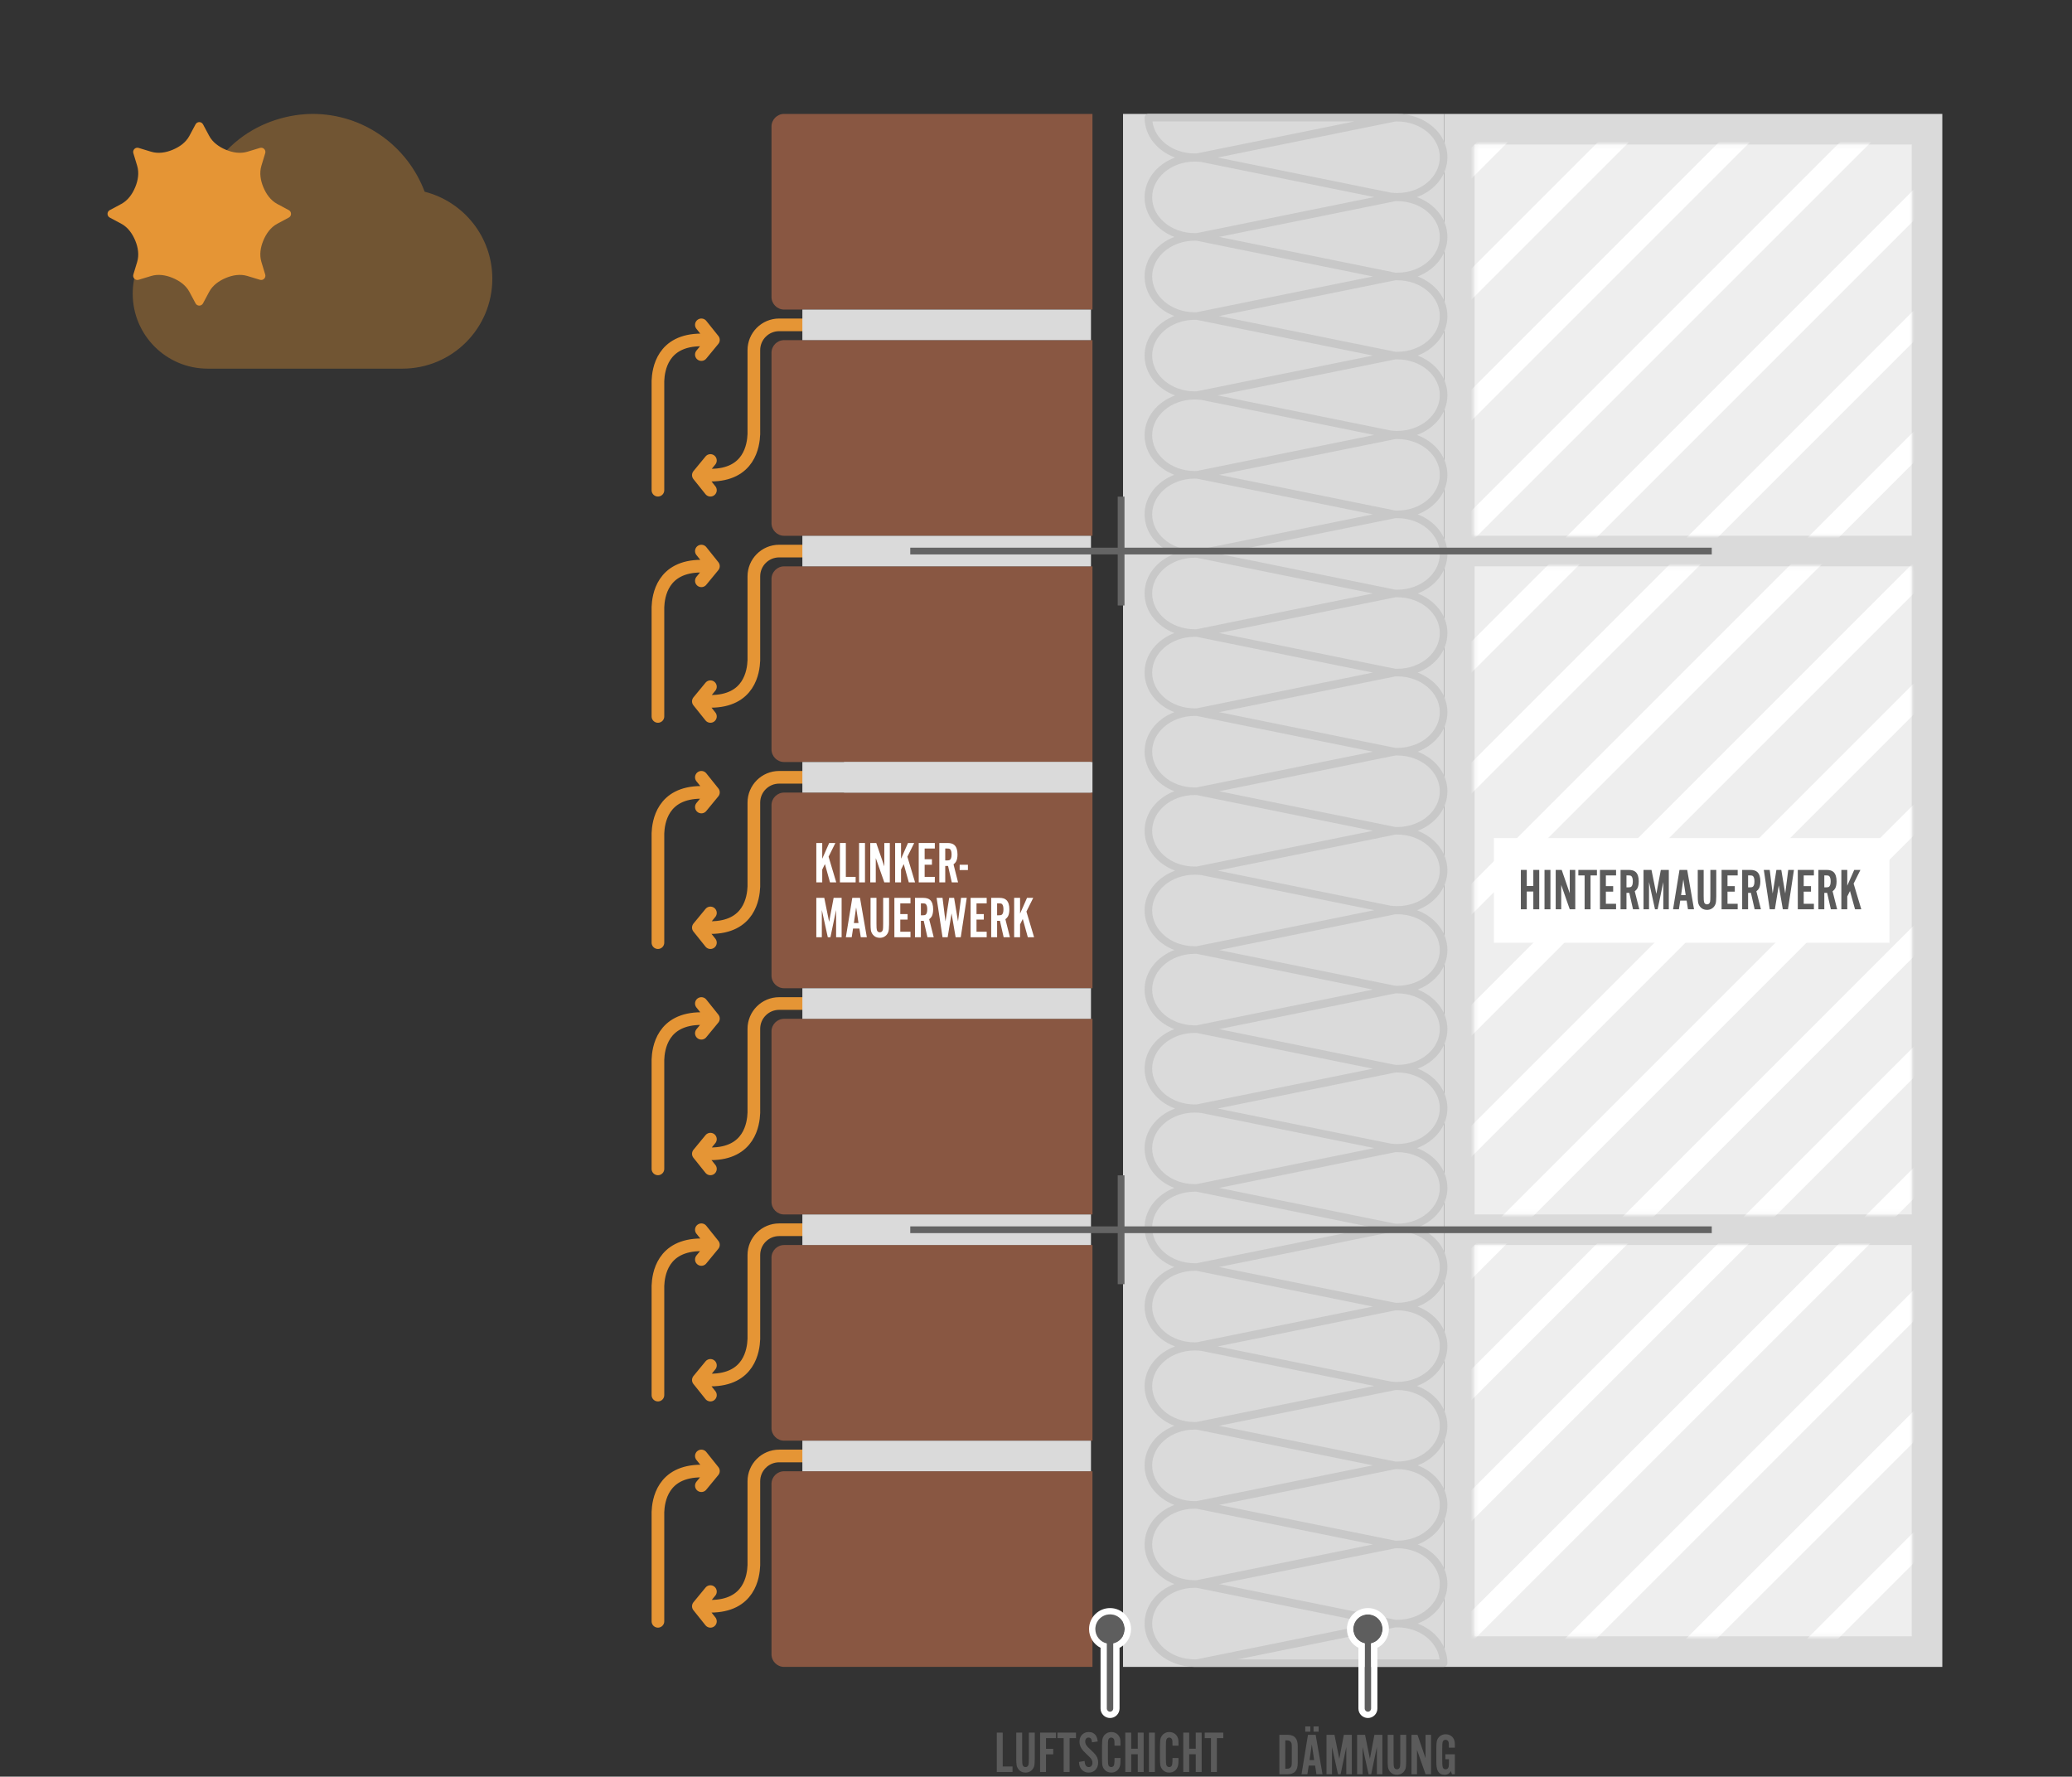 <svg width="491" height="421" viewBox="0 0 491 421" fill="none" xmlns="http://www.w3.org/2000/svg">
<rect x="0" y="0" width="491" height="421" fill="#333333" stroke="none"/>
<path opacity="0.35" d="M74.058 26.993C86.233 26.993 96.586 34.666 100.627 45.428C109.841 47.779 116.665 56.105 116.665 66.05C116.665 77.817 107.128 87.354 95.361 87.354H49.203C39.4 87.354 31.45 79.404 31.45 69.6C31.45 61.154 37.365 54.113 45.269 52.32C50.235 30.54 66.729 26.993 74.058 26.993Z" fill="#E59535"/>
<path fill-rule="evenodd" clip-rule="evenodd" d="M48.105 29.46C47.729 28.756 46.719 28.756 46.342 29.46L44.875 32.203C44.045 33.754 42.538 34.816 40.913 35.492V35.492C39.289 36.168 37.508 36.463 35.825 35.953L32.846 35.05C32.081 34.819 31.367 35.533 31.599 36.297L32.502 39.276C33.012 40.959 32.717 42.74 32.041 44.364V44.364C31.365 45.989 30.303 47.496 28.751 48.326L26.009 49.793C25.304 50.17 25.304 51.18 26.009 51.557L28.751 53.024C30.303 53.853 31.365 55.361 32.041 56.985V56.985C32.717 58.609 33.012 60.39 32.502 62.074L31.599 65.052C31.367 65.817 32.081 66.531 32.846 66.299L35.825 65.397C37.508 64.887 39.289 65.182 40.913 65.858V65.858C42.538 66.533 44.045 67.596 44.875 69.147L46.342 71.89C46.719 72.594 47.729 72.594 48.105 71.89L49.573 69.147C50.402 67.595 51.91 66.533 53.534 65.857V65.857C55.158 65.182 56.939 64.887 58.622 65.397L61.601 66.299C62.366 66.531 63.08 65.817 62.848 65.052L61.946 62.073C61.435 60.39 61.73 58.609 62.406 56.985V56.985C63.082 55.361 64.144 53.854 65.695 53.024L68.439 51.557C69.143 51.18 69.143 50.17 68.439 49.793L65.695 48.326C64.144 47.496 63.082 45.989 62.406 44.365V44.365C61.73 42.74 61.435 40.96 61.946 39.276L62.848 36.297C63.08 35.533 62.366 34.819 61.601 35.05L58.623 35.953C56.939 36.463 55.158 36.168 53.534 35.492V35.492C51.91 34.816 50.402 33.754 49.573 32.203L48.105 29.46Z" fill="#E59535"/>
<path d="M182.819 29.993C182.819 28.336 184.162 26.993 185.819 26.993H258.882V73.355H185.819C184.162 73.355 182.819 72.012 182.819 70.355V29.993Z" fill="#895742"/>
<path d="M190.136 184.19H184.64C181.326 184.19 178.64 186.876 178.64 190.19V210.088C178.534 212.704 177.628 219.803 168.346 219.803H165.489M165.489 219.803L168.346 216.331M165.489 219.803L168.346 223.373" stroke="#E59535" stroke-width="3" stroke-linecap="round" stroke-linejoin="round"/>
<path d="M155.909 223.373L155.909 197.475C156.015 194.858 156.921 187.76 166.203 187.76L169.06 187.76M169.06 187.76L166.203 191.232M169.06 187.76L166.203 184.19" stroke="#E59535" stroke-width="3" stroke-linecap="round" stroke-linejoin="round"/>
<path d="M190.136 130.584H184.64C181.326 130.584 178.64 133.27 178.64 136.584V156.481C178.534 159.098 177.628 166.196 168.346 166.196H165.489M165.489 166.196L168.346 162.724M165.489 166.196L168.346 169.766" stroke="#E59535" stroke-width="3" stroke-linecap="round" stroke-linejoin="round"/>
<path d="M155.909 169.766L155.909 143.869C156.015 141.252 156.921 134.154 166.203 134.154L169.06 134.154M169.06 134.154L166.203 137.626M169.06 134.154L166.203 130.583" stroke="#E59535" stroke-width="3" stroke-linecap="round" stroke-linejoin="round"/>
<path d="M190.136 76.978H184.64C181.326 76.978 178.64 79.664 178.64 82.978V102.875C178.534 105.492 177.628 112.59 168.346 112.59H165.489M165.489 112.59L168.346 109.118M165.489 112.59L168.346 116.16" stroke="#E59535" stroke-width="3" stroke-linecap="round" stroke-linejoin="round"/>
<path d="M155.909 116.16L155.909 90.262C156.015 87.646 156.921 80.547 166.203 80.547L169.06 80.547M169.06 80.547L166.203 84.019M169.06 80.547L166.203 76.977" stroke="#E59535" stroke-width="3" stroke-linecap="round" stroke-linejoin="round"/>
<path d="M190.136 237.796H184.64C181.326 237.796 178.64 240.483 178.64 243.796V263.694C178.534 266.311 177.628 273.409 168.346 273.409H165.489M165.489 273.409L168.346 269.937M165.489 273.409L168.346 276.979" stroke="#E59535" stroke-width="3" stroke-linecap="round" stroke-linejoin="round"/>
<path d="M155.909 276.979L155.909 251.081C156.015 248.465 156.921 241.366 166.203 241.366L169.06 241.366M169.06 241.366L166.203 244.839M169.06 241.366L166.203 237.796" stroke="#E59535" stroke-width="3" stroke-linecap="round" stroke-linejoin="round"/>
<path d="M190.136 291.403H184.64C181.326 291.403 178.64 294.089 178.64 297.403V317.3C178.534 319.917 177.628 327.015 168.346 327.015H165.489M165.489 327.015L168.346 323.543M165.489 327.015L168.346 330.585" stroke="#E59535" stroke-width="3" stroke-linecap="round" stroke-linejoin="round"/>
<path d="M155.909 330.585L155.909 304.687C156.015 302.071 156.921 294.972 166.203 294.972L169.06 294.972M169.06 294.972L166.203 298.445M169.06 294.972L166.203 291.402" stroke="#E59535" stroke-width="3" stroke-linecap="round" stroke-linejoin="round"/>
<path d="M190.136 345.009H184.64C181.326 345.009 178.64 347.695 178.64 351.009V370.907C178.534 373.523 177.628 380.622 168.346 380.622H165.489M165.489 380.622L168.346 377.149M165.489 380.622L168.346 384.192" stroke="#E59535" stroke-width="3" stroke-linecap="round" stroke-linejoin="round"/>
<path d="M155.909 384.191L155.909 358.294C156.015 355.677 156.921 348.579 166.203 348.579L169.06 348.579M169.06 348.579L166.203 352.051M169.06 348.579L166.203 345.009" stroke="#E59535" stroke-width="3" stroke-linecap="round" stroke-linejoin="round"/>
<rect x="266.126" y="26.993" width="76.063" height="368" fill="#DADADA"/>
<rect x="342.189" y="26.993" width="118.079" height="368" fill="#DADADA"/>
<rect x="349.434" y="134.206" width="103.591" height="153.575" fill="#EEEEEE"/>
<rect x="349.434" y="34.237" width="103.591" height="92.724" fill="#EEEEEE"/>
<rect x="349.434" y="295.025" width="103.591" height="92.724" fill="#EEEEEE"/>
<path d="M182.819 83.599C182.819 81.942 184.162 80.599 185.819 80.599H258.882V126.962H185.819C184.162 126.962 182.819 125.618 182.819 123.962V83.599Z" fill="#895742"/>
<path d="M182.819 137.206C182.819 135.549 184.162 134.206 185.819 134.206H258.882V180.568H185.819C184.162 180.568 182.819 179.225 182.819 177.568V137.206Z" fill="#895742"/>
<path d="M182.819 190.812C182.819 189.155 184.162 187.812 185.819 187.812H258.882V234.174H185.819C184.162 234.174 182.819 232.831 182.819 231.174V190.812Z" fill="#895742"/>
<path d="M182.819 244.418C182.819 242.762 184.162 241.418 185.819 241.418H258.882V287.781H185.819C184.162 287.781 182.819 286.438 182.819 284.781V244.418Z" fill="#895742"/>
<path d="M182.819 298.025C182.819 296.368 184.162 295.025 185.819 295.025H258.882V341.387H185.819C184.162 341.387 182.819 340.044 182.819 338.387V298.025Z" fill="#895742"/>
<path d="M182.819 351.631C182.819 349.974 184.162 348.631 185.819 348.631H258.882V394.993H185.819C184.162 394.993 182.819 393.65 182.819 391.993V351.631Z" fill="#895742"/>
<rect x="200.001" y="180.568" width="58.882" height="7.244" fill="#DADADA"/>
<mask id="mask0_1021_1510" style="mask-type:alpha" maskUnits="userSpaceOnUse" x="349" y="134" width="105" height="154">
<rect x="349.434" y="134.206" width="103.591" height="153.575" fill="#DADADA"/>
</mask>
<g mask="url(#mask0_1021_1510)">
<path d="M628.052 163.185L381.155 410.082" stroke="white" stroke-width="5.2"/>
<path d="M613.71 148.842L366.812 395.739" stroke="white" stroke-width="5.2"/>
<path d="M599.367 134.5L352.47 381.397" stroke="white" stroke-width="5.2"/>
<path d="M585.024 120.157L338.127 367.054" stroke="white" stroke-width="5.2"/>
<path d="M541.997 77.129L295.1 324.026" stroke="white" stroke-width="5.2"/>
<path d="M498.969 34.101L252.072 280.999" stroke="white" stroke-width="5.2"/>
<path d="M527.654 62.787L280.757 309.684" stroke="white" stroke-width="5.2"/>
<path d="M570.682 105.815L323.785 352.712" stroke="white" stroke-width="5.2"/>
<path d="M513.311 48.444L266.414 295.341" stroke="white" stroke-width="5.2"/>
<path d="M484.627 19.759L237.729 266.656" stroke="white" stroke-width="5.2"/>
<path d="M556.34 91.472L309.442 338.369" stroke="white" stroke-width="5.2"/>
<path d="M470.284 5.416L223.387 252.313" stroke="white" stroke-width="5.2"/>
</g>
<mask id="mask1_1021_1510" style="mask-type:alpha" maskUnits="userSpaceOnUse" x="349" y="34" width="105" height="93">
<rect x="349.434" y="34.237" width="103.591" height="92.724" fill="#DADADA"/>
</mask>
<g mask="url(#mask1_1021_1510)">
<path d="M639.642 63.216L392.745 310.114" stroke="white" stroke-width="5.2"/>
<path d="M625.3 48.874L378.402 295.771" stroke="white" stroke-width="5.2"/>
<path d="M610.957 34.531L364.06 281.428" stroke="white" stroke-width="5.2"/>
<path d="M596.614 20.189L349.717 267.086" stroke="white" stroke-width="5.2"/>
<path d="M553.587 -22.839L306.689 224.058" stroke="white" stroke-width="5.2"/>
<path d="M510.559 -65.867L263.662 181.03" stroke="white" stroke-width="5.2"/>
<path d="M539.244 -37.182L292.347 209.715" stroke="white" stroke-width="5.2"/>
<path d="M582.272 5.846L335.375 252.743" stroke="white" stroke-width="5.2"/>
<path d="M524.901 -51.524L278.004 195.373" stroke="white" stroke-width="5.2"/>
<path d="M496.217 -80.209L249.319 166.688" stroke="white" stroke-width="5.2"/>
<path d="M567.929 -8.497L321.032 238.401" stroke="white" stroke-width="5.2"/>
<path d="M481.874 -94.552L234.977 152.345" stroke="white" stroke-width="5.2"/>
</g>
<mask id="mask2_1021_1510" style="mask-type:alpha" maskUnits="userSpaceOnUse" x="349" y="295" width="105" height="93">
<rect x="349.434" y="295.025" width="103.591" height="92.724" fill="#DADADA"/>
</mask>
<g mask="url(#mask2_1021_1510)">
<path d="M639.642 324.003L392.745 570.901" stroke="white" stroke-width="5.2"/>
<path d="M625.3 309.661L378.402 556.558" stroke="white" stroke-width="5.2"/>
<path d="M610.957 295.318L364.06 542.216" stroke="white" stroke-width="5.2"/>
<path d="M596.614 280.976L349.717 527.873" stroke="white" stroke-width="5.2"/>
<path d="M553.587 237.948L306.689 484.845" stroke="white" stroke-width="5.2"/>
<path d="M510.559 194.92L263.662 441.817" stroke="white" stroke-width="5.2"/>
<path d="M539.244 223.606L292.347 470.503" stroke="white" stroke-width="5.2"/>
<path d="M582.272 266.633L335.375 513.531" stroke="white" stroke-width="5.2"/>
<path d="M524.901 209.263L278.004 456.16" stroke="white" stroke-width="5.2"/>
<path d="M496.217 180.578L249.319 427.475" stroke="white" stroke-width="5.2"/>
<path d="M567.929 252.291L321.032 499.188" stroke="white" stroke-width="5.2"/>
<path d="M481.874 166.235L234.977 413.132" stroke="white" stroke-width="5.2"/>
</g>
<path d="M193.442 199.759H194.844V203.492L196.491 199.759H197.961L196.348 203.006L198.166 209.09H196.683L195.486 204.756L194.844 206.048V209.09H193.442V199.759Z" fill="white"/>
<path d="M202.76 207.785V209.09H199.034V199.759H200.436V207.785H202.76Z" fill="white"/>
<path d="M204.975 199.759V209.09H203.573V199.759H204.975Z" fill="white"/>
<path d="M210.86 209.09H209.555L207.531 203.328V209.09H206.226V199.759H207.647L209.555 205.296V199.759H210.86V209.09Z" fill="white"/>
<path d="M212.118 199.759H213.52V203.492L215.167 199.759H216.637L215.023 203.006L216.842 209.09H215.358L214.162 204.756L213.52 206.048V209.09H212.118V199.759Z" fill="white"/>
<path d="M221.524 199.759V201.065H219.111V203.601H220.841V204.907H219.111V207.785H221.524V209.09H217.71V199.759H221.524Z" fill="white"/>
<path d="M223.992 205.194V209.09H222.591V199.759H224.553C225.291 199.759 225.84 199.932 226.2 200.279C226.665 200.73 226.897 201.457 226.897 202.459C226.897 203.152 226.793 203.704 226.583 204.114C226.451 204.369 226.241 204.604 225.954 204.818L227.034 209.09H225.544L224.662 205.194H223.992ZM223.992 203.888H224.443C224.753 203.888 224.965 203.849 225.079 203.772C225.357 203.585 225.496 203.154 225.496 202.48C225.496 201.933 225.405 201.543 225.223 201.311C225.154 201.229 225.081 201.17 225.004 201.133C224.89 201.088 224.703 201.065 224.443 201.065H223.992V203.888Z" fill="white"/>
<path d="M229.365 204.914V206.171H227.41V204.914H229.365Z" fill="white"/>
<path d="M199.438 222.09H198.132V215.637L196.785 222.09H196.163L194.748 215.637V222.09H193.442V212.759H195.329L196.478 218.447L197.544 212.759H199.438V222.09Z" fill="white"/>
<path d="M203.655 220.033H202.145L201.83 222.09H200.442L201.967 212.759H203.792L205.412 222.09H203.977L203.655 220.033ZM203.437 218.727L202.876 215.008L202.343 218.727H203.437Z" fill="white"/>
<path d="M209.281 212.759H210.683V219.048C210.683 219.923 210.619 220.527 210.491 220.86C210.3 221.357 209.985 221.726 209.548 221.967C209.229 222.14 208.876 222.227 208.488 222.227C207.796 222.227 207.251 221.981 206.854 221.489C206.586 221.156 206.424 220.792 206.369 220.395C206.319 220.035 206.294 219.586 206.294 219.048V212.759H207.695V218.905C207.695 219.716 207.727 220.213 207.791 220.395C207.91 220.746 208.142 220.921 208.488 220.921C208.867 220.921 209.108 220.716 209.213 220.306C209.258 220.133 209.281 219.666 209.281 218.905V212.759Z" fill="white"/>
<path d="M215.755 212.759V214.065H213.342V216.601H215.071V217.907H213.342V220.785H215.755V222.09H211.94V212.759H215.755Z" fill="white"/>
<path d="M218.223 218.194V222.09H216.821V212.759H218.783C219.521 212.759 220.071 212.932 220.431 213.279C220.896 213.73 221.128 214.457 221.128 215.459C221.128 216.152 221.023 216.704 220.813 217.114C220.681 217.369 220.472 217.604 220.185 217.818L221.265 222.09H219.774L218.893 218.194H218.223ZM218.223 216.888H218.674C218.984 216.888 219.196 216.849 219.31 216.772C219.588 216.585 219.727 216.154 219.727 215.48C219.727 214.933 219.635 214.543 219.453 214.311C219.385 214.229 219.312 214.17 219.234 214.133C219.12 214.088 218.934 214.065 218.674 214.065H218.223V216.888Z" fill="white"/>
<path d="M227.67 222.09H226.453L225.489 216.437L224.566 222.09H223.35L221.948 212.759H223.35L224.047 218.344L224.929 212.759H226.091L227.021 218.344L227.738 212.759H229.092L227.67 222.09Z" fill="white"/>
<path d="M233.815 212.759V214.065H231.402V216.601H233.132V217.907H231.402V220.785H233.815V222.09H230.001V212.759H233.815Z" fill="white"/>
<path d="M236.283 218.194V222.09H234.882V212.759H236.844C237.582 212.759 238.131 212.932 238.491 213.279C238.956 213.73 239.188 214.457 239.188 215.459C239.188 216.152 239.084 216.704 238.874 217.114C238.742 217.369 238.532 217.604 238.245 217.818L239.325 222.09H237.835L236.953 218.194H236.283ZM236.283 216.888H236.734C237.044 216.888 237.256 216.849 237.37 216.772C237.648 216.585 237.787 216.154 237.787 215.48C237.787 214.933 237.696 214.543 237.514 214.311C237.445 214.229 237.372 214.17 237.295 214.133C237.181 214.088 236.994 214.065 236.734 214.065H236.283V216.888Z" fill="white"/>
<path d="M240.323 212.759H241.725V216.492L243.372 212.759H244.842L243.229 216.006L245.047 222.09H243.563L242.367 217.756L241.725 219.048V222.09H240.323V212.759Z" fill="white"/>
<path d="M354.005 198.591H447.745V223.396H354.005V198.591Z" fill="white"/>
<path d="M363.351 211.257H361.799V215.468H360.397V206.137H361.799V209.952H363.351V206.137H364.752V215.468H363.351V211.257Z" fill="#5B5B5B"/>
<path d="M367.404 206.137V215.468H366.003V206.137H367.404Z" fill="#5B5B5B"/>
<path d="M373.29 215.468H371.984L369.961 209.706V215.468H368.655V206.137H370.077L371.984 211.674V206.137H373.29V215.468Z" fill="#5B5B5B"/>
<path d="M376.906 207.443V215.468H375.505V207.443H374.021V206.137H378.424V207.443H376.906Z" fill="#5B5B5B"/>
<path d="M382.956 206.137V207.443H380.543V209.979H382.272V211.285H380.543V214.163H382.956V215.468H379.142V206.137H382.956Z" fill="#5B5B5B"/>
<path d="M385.424 211.572V215.468H384.022V206.137H385.984C386.723 206.137 387.272 206.31 387.632 206.657C388.097 207.108 388.329 207.835 388.329 208.837C388.329 209.53 388.224 210.082 388.015 210.492C387.882 210.747 387.673 210.982 387.386 211.196L388.466 215.468H386.976L386.094 211.572H385.424ZM385.424 210.266H385.875C386.185 210.266 386.397 210.227 386.511 210.15C386.789 209.963 386.928 209.532 386.928 208.858C386.928 208.311 386.837 207.921 386.654 207.689C386.586 207.607 386.513 207.548 386.436 207.511C386.322 207.466 386.135 207.443 385.875 207.443H385.424V210.266Z" fill="#5B5B5B"/>
<path d="M395.459 215.468H394.153V209.015L392.807 215.468H392.185L390.77 209.015V215.468H389.464V206.137H391.351L392.499 211.825L393.565 206.137H395.459V215.468Z" fill="#5B5B5B"/>
<path d="M399.677 213.411H398.166L397.852 215.468H396.464L397.988 206.137H399.813L401.434 215.468H399.998L399.677 213.411ZM399.458 212.105L398.897 208.386L398.364 212.105H399.458Z" fill="#5B5B5B"/>
<path d="M405.303 206.137H406.704V212.426C406.704 213.301 406.64 213.905 406.513 214.238C406.321 214.735 406.007 215.104 405.569 215.345C405.25 215.518 404.897 215.605 404.51 215.605C403.817 215.605 403.272 215.359 402.876 214.867C402.607 214.534 402.445 214.169 402.391 213.773C402.34 213.413 402.315 212.964 402.315 212.426V206.137H403.717V212.283C403.717 213.094 403.749 213.591 403.812 213.773C403.931 214.124 404.163 214.299 404.51 214.299C404.888 214.299 405.13 214.094 405.234 213.684C405.28 213.511 405.303 213.044 405.303 212.283V206.137Z" fill="#5B5B5B"/>
<path d="M411.776 206.137V207.443H409.363V209.979H411.093V211.285H409.363V214.163H411.776V215.468H407.962V206.137H411.776Z" fill="#5B5B5B"/>
<path d="M414.244 211.572V215.468H412.843V206.137H414.805C415.543 206.137 416.092 206.31 416.452 206.657C416.917 207.108 417.149 207.835 417.149 208.837C417.149 209.53 417.045 210.082 416.835 210.492C416.703 210.747 416.493 210.982 416.206 211.196L417.286 215.468H415.796L414.914 211.572H414.244ZM414.244 210.266H414.695C415.005 210.266 415.217 210.227 415.331 210.15C415.609 209.963 415.748 209.532 415.748 208.858C415.748 208.311 415.657 207.921 415.475 207.689C415.406 207.607 415.333 207.548 415.256 207.511C415.142 207.466 414.955 207.443 414.695 207.443H414.244V210.266Z" fill="#5B5B5B"/>
<path d="M423.691 215.468H422.475L421.511 209.815L420.588 215.468H419.371L417.97 206.137H419.371L420.068 211.722L420.95 206.137H422.112L423.042 211.722L423.76 206.137H425.113L423.691 215.468Z" fill="#5B5B5B"/>
<path d="M429.837 206.137V207.443H427.424V209.979H429.153V211.285H427.424V214.163H429.837V215.468H426.022V206.137H429.837Z" fill="#5B5B5B"/>
<path d="M432.305 211.572V215.468H430.903V206.137H432.865C433.604 206.137 434.153 206.31 434.513 206.657C434.978 207.108 435.21 207.835 435.21 208.837C435.21 209.53 435.105 210.082 434.896 210.492C434.763 210.747 434.554 210.982 434.267 211.196L435.347 215.468H433.856L432.975 211.572H432.305ZM432.305 210.266H432.756C433.066 210.266 433.278 210.227 433.392 210.15C433.67 209.963 433.809 209.532 433.809 208.858C433.809 208.311 433.717 207.921 433.535 207.689C433.467 207.607 433.394 207.548 433.316 207.511C433.202 207.466 433.016 207.443 432.756 207.443H432.305V210.266Z" fill="#5B5B5B"/>
<path d="M436.345 206.137H437.746V209.87L439.394 206.137H440.863L439.25 209.384L441.068 215.468H439.585L438.389 211.134L437.746 212.426V215.468H436.345V206.137Z" fill="#5B5B5B"/>
<path fill-rule="evenodd" clip-rule="evenodd" d="M341.191 37.262C341.191 41.818 336.805 45.739 331.09 45.739C330.563 45.739 330.047 45.705 329.543 45.64L288.565 37.328L330.647 28.792C330.794 28.787 330.941 28.784 331.09 28.784C336.805 28.784 341.191 32.705 341.191 37.262ZM284.681 38.389L325.661 46.701L283.58 55.237C283.432 55.242 283.284 55.245 283.135 55.245C277.42 55.245 273.033 51.324 273.033 46.767C273.033 42.211 277.42 38.29 283.135 38.29C283.661 38.29 284.178 38.324 284.681 38.389ZM288.891 56.14L330.645 64.61C330.793 64.615 330.941 64.618 331.09 64.618C336.805 64.618 341.191 60.697 341.191 56.14C341.191 51.584 336.805 47.663 331.09 47.663C330.941 47.663 330.792 47.666 330.645 47.671L288.891 56.14ZM283.579 57.044L325.333 65.513L283.58 73.983C283.446 73.987 283.312 73.99 283.177 73.991L283.135 73.991L283.093 73.991C277.398 73.971 273.033 70.059 273.033 65.513C273.033 60.957 277.42 57.036 283.135 57.036C283.284 57.036 283.432 57.039 283.579 57.044ZM288.892 74.886L330.647 83.356C330.788 83.361 330.931 83.364 331.074 83.364L331.09 83.364L331.105 83.364C336.813 83.356 341.191 79.439 341.191 74.886C341.191 70.33 336.805 66.409 331.09 66.409C330.941 66.409 330.792 66.412 330.645 66.417L288.892 74.886ZM283.578 75.79L325.333 84.259L283.58 92.728C283.433 92.734 283.284 92.736 283.135 92.736C277.42 92.736 273.033 88.816 273.033 84.259C273.033 79.714 277.398 75.802 283.092 75.782L283.135 75.782L283.178 75.782C283.312 75.782 283.445 75.785 283.578 75.79ZM283.135 94.661C283.661 94.661 284.178 94.695 284.681 94.76L325.66 103.072L283.579 111.607C283.436 111.612 283.293 111.615 283.149 111.615L283.135 111.615L283.121 111.615C277.413 111.609 273.033 107.691 273.033 103.138C273.033 98.582 277.42 94.661 283.135 94.661ZM342.991 112.511C342.991 108.201 339.97 104.623 335.774 103.072C339.97 101.52 342.991 97.942 342.991 93.632C342.991 89.383 340.054 85.845 335.95 84.259C340.054 82.674 342.991 79.136 342.991 74.886C342.991 70.637 340.054 67.099 335.95 65.513C340.054 63.928 342.991 60.39 342.991 56.14C342.991 51.83 339.97 48.253 335.774 46.701C339.97 45.15 342.991 41.572 342.991 37.262C342.991 31.465 337.526 26.993 331.09 26.993C330.957 26.993 330.825 26.995 330.693 26.999C330.661 26.995 330.628 26.993 330.594 26.993H272.133C271.636 26.993 271.233 27.394 271.233 27.889C271.233 32.199 274.255 35.777 278.45 37.328C274.255 38.88 271.233 42.457 271.233 46.767C271.233 51.017 274.171 54.555 278.275 56.14C274.171 57.726 271.233 61.264 271.233 65.513C271.233 69.763 274.171 73.301 278.275 74.886C274.171 76.472 271.233 80.01 271.233 84.259C271.233 88.569 274.255 92.147 278.451 93.698C274.255 95.25 271.233 98.828 271.233 103.138C271.233 107.388 274.171 110.925 278.275 112.511C274.171 114.096 271.233 117.634 271.233 121.884C271.233 126.134 274.171 129.671 278.275 131.257C274.171 132.842 271.233 136.38 271.233 140.63C271.233 144.88 274.171 148.417 278.275 150.003C274.171 151.588 271.233 155.126 271.233 159.376C271.233 163.626 274.171 167.163 278.275 168.749C274.171 170.334 271.233 173.872 271.233 178.122C271.233 182.371 274.171 185.909 278.275 187.495C274.171 189.08 271.233 192.618 271.233 196.868C271.233 201.178 274.255 204.755 278.45 206.307C274.255 207.859 271.233 211.436 271.233 215.746C271.233 219.996 274.171 223.534 278.275 225.119C274.171 226.705 271.233 230.243 271.233 234.492C271.233 238.742 274.17 242.28 278.274 243.865C274.17 245.451 271.233 248.988 271.233 253.238C271.233 257.548 274.255 261.126 278.45 262.677C274.255 264.229 271.233 267.806 271.233 272.117C271.233 276.366 274.171 279.904 278.275 281.49C274.171 283.075 271.233 286.613 271.233 290.863C271.233 295.112 274.171 298.65 278.275 300.236C274.171 301.821 271.233 305.359 271.233 309.608C271.233 313.919 274.255 317.496 278.45 319.048C274.255 320.599 271.233 324.177 271.233 328.487C271.233 332.737 274.171 336.275 278.275 337.86C274.171 339.446 271.233 342.983 271.233 347.233C271.233 351.483 274.171 355.02 278.275 356.606C274.171 358.191 271.233 361.729 271.233 365.979C271.233 370.228 274.171 373.766 278.275 375.352C274.171 376.937 271.233 380.475 271.233 384.724C271.233 390.521 276.698 394.993 283.135 394.993C283.267 394.993 283.399 394.991 283.531 394.987C283.565 394.991 283.599 394.993 283.633 394.993H342.094C342.591 394.993 342.994 394.592 342.994 394.098C342.994 389.847 340.056 386.309 335.951 384.724C340.055 383.138 342.991 379.601 342.991 375.352C342.991 371.102 340.054 367.564 335.95 365.979C340.054 364.393 342.991 360.856 342.991 356.606C342.991 352.356 340.054 348.818 335.95 347.233C340.054 345.647 342.991 342.11 342.991 337.86C342.991 333.55 339.97 329.972 335.774 328.421C339.97 326.869 342.991 323.291 342.991 318.981C342.991 314.732 340.054 311.194 335.95 309.608C340.054 308.023 342.991 304.485 342.991 300.235C342.991 295.986 340.054 292.448 335.95 290.862C340.054 289.277 342.991 285.739 342.991 281.489C342.991 277.179 339.97 273.602 335.774 272.05C339.97 270.499 342.991 266.921 342.991 262.611C342.991 258.361 340.054 254.824 335.95 253.238C340.054 251.652 342.991 248.115 342.991 243.865C342.991 239.615 340.054 236.078 335.95 234.492C340.054 232.907 342.991 229.369 342.991 225.119C342.991 220.809 339.97 217.231 335.774 215.68C339.97 214.128 342.991 210.551 342.991 206.24C342.991 201.991 340.054 198.453 335.95 196.868C340.054 195.282 342.991 191.744 342.991 187.495C342.991 183.245 340.054 179.707 335.95 178.122C340.054 176.536 342.991 172.999 342.991 168.749C342.991 164.499 340.054 160.961 335.949 159.376C340.054 157.79 342.991 154.252 342.991 150.002C342.991 145.753 340.054 142.215 335.95 140.63C340.054 139.044 342.991 135.506 342.991 131.257C342.991 127.007 340.054 123.469 335.95 121.884C340.054 120.298 342.991 116.761 342.991 112.511ZM293.306 393.202L330.644 385.629C330.793 385.623 330.942 385.62 331.093 385.62C336.429 385.62 340.608 389.039 341.137 393.202L293.306 393.202ZM325.335 384.725L283.579 376.255C283.446 376.25 283.313 376.248 283.179 376.247L283.135 376.247L283.091 376.247C277.397 376.267 273.033 380.18 273.033 384.724C273.033 389.281 277.42 393.202 283.135 393.202C283.285 393.202 283.435 393.199 283.584 393.194L325.335 384.725ZM283.135 374.456L283.095 374.456C277.399 374.438 273.033 370.525 273.033 365.979C273.033 361.428 277.41 357.511 283.115 357.501H283.135H283.155C283.297 357.502 283.438 357.504 283.579 357.51L325.333 365.979L283.579 374.448C283.445 374.453 283.31 374.456 283.175 374.456L283.135 374.456ZM288.892 375.352L330.646 383.821C330.793 383.826 330.941 383.829 331.09 383.829C336.805 383.829 341.191 379.908 341.191 375.352C341.191 370.807 336.828 366.894 331.134 366.874L331.09 366.874L331.045 366.874C330.911 366.875 330.778 366.878 330.646 366.882L288.892 375.352ZM331.134 365.083C336.827 365.063 341.191 361.151 341.191 356.606C341.191 352.05 336.805 348.129 331.09 348.129C330.941 348.129 330.792 348.131 330.645 348.137L288.891 356.606L330.646 365.075C330.779 365.08 330.912 365.083 331.045 365.083L331.09 365.083L331.134 365.083ZM325.66 328.421L284.683 320.109C284.179 320.044 283.662 320.01 283.135 320.01C277.42 320.01 273.033 323.931 273.033 328.487C273.033 333.033 277.399 336.946 283.095 336.964L283.135 336.965L283.175 336.964C283.31 336.964 283.444 336.961 283.578 336.956L325.66 328.421ZM283.579 318.078L325.334 309.608L283.581 301.139C283.433 301.134 283.284 301.131 283.135 301.131C277.42 301.131 273.033 305.052 273.033 309.608C273.033 314.165 277.42 318.086 283.135 318.086C283.284 318.086 283.432 318.083 283.579 318.078ZM331.09 327.459C330.563 327.459 330.046 327.425 329.542 327.36L288.564 319.048L330.646 310.512C330.793 310.507 330.941 310.504 331.09 310.504C336.805 310.504 341.191 314.425 341.191 318.981C341.191 323.538 336.805 327.459 331.09 327.459ZM283.135 355.71C283.284 355.71 283.432 355.708 283.58 355.702L325.333 347.233L283.579 338.764C283.447 338.759 283.313 338.756 283.179 338.756L283.135 338.756L283.091 338.756C277.397 338.776 273.033 342.688 273.033 347.233C273.033 351.789 277.42 355.71 283.135 355.71ZM288.891 300.235L330.644 308.705C330.792 308.71 330.94 308.713 331.09 308.713C336.805 308.713 341.191 304.792 341.191 300.235C341.191 295.684 336.815 291.767 331.11 291.758H331.09H331.07C330.928 291.758 330.787 291.761 330.646 291.766L288.891 300.235ZM283.578 299.332L325.333 290.862L283.58 282.393C283.433 282.388 283.284 282.385 283.135 282.385C277.42 282.385 273.033 286.306 273.033 290.863C273.033 295.419 277.42 299.34 283.135 299.34C283.283 299.34 283.431 299.337 283.578 299.332ZM331.09 289.967L331.07 289.967C330.928 289.967 330.786 289.964 330.645 289.959L288.891 281.49L330.646 273.02C330.793 273.015 330.941 273.012 331.09 273.012C336.805 273.012 341.191 276.933 341.191 281.489C341.191 286.041 336.815 289.958 331.11 289.967L331.09 289.967ZM283.579 280.586L325.66 272.05L284.681 263.738C284.178 263.673 283.661 263.639 283.135 263.639C277.42 263.639 273.033 267.56 273.033 272.117C273.033 276.673 277.42 280.594 283.135 280.594C283.284 280.594 283.432 280.591 283.579 280.586ZM288.564 262.677L329.543 270.989C330.047 271.054 330.563 271.088 331.09 271.088C336.805 271.088 341.191 267.167 341.191 262.611C341.191 258.07 336.835 254.16 331.148 254.134L331.09 254.134L331.031 254.134C330.902 254.134 330.774 254.137 330.646 254.142L288.564 262.677ZM331.148 252.342C336.835 252.316 341.191 248.406 341.191 243.865C341.191 239.309 336.805 235.388 331.09 235.388C330.941 235.388 330.793 235.391 330.646 235.396L288.892 243.865L330.647 252.335C330.774 252.339 330.903 252.342 331.032 252.342L331.09 252.342L331.148 252.342ZM325.333 253.238L283.578 244.769C283.45 244.764 283.322 244.761 283.193 244.761L283.135 244.761L283.077 244.761C277.39 244.787 273.033 248.697 273.033 253.238C273.033 257.794 277.42 261.715 283.135 261.715C283.284 261.715 283.432 261.713 283.579 261.707L325.333 253.238ZM325.661 215.68L284.683 207.368C284.179 207.303 283.662 207.269 283.135 207.269C277.42 207.269 273.033 211.19 273.033 215.746C273.033 220.303 277.42 224.224 283.135 224.224C283.284 224.224 283.432 224.221 283.58 224.215L325.661 215.68ZM283.578 205.337L325.333 196.868L283.579 188.398C283.432 188.393 283.284 188.39 283.135 188.39C277.42 188.39 273.033 192.311 273.033 196.868C273.033 201.424 277.42 205.345 283.135 205.345C283.283 205.345 283.431 205.342 283.578 205.337ZM331.09 195.972L331.132 195.972C336.826 195.953 341.191 192.04 341.191 187.495C341.191 182.949 336.826 179.037 331.132 179.017L331.09 179.018L331.047 179.017C330.913 179.018 330.778 179.021 330.645 179.025L288.891 187.495L330.645 195.964C330.779 195.969 330.913 195.971 331.047 195.972L331.09 195.972ZM331.09 214.718C330.563 214.718 330.046 214.684 329.542 214.619L288.564 206.307L330.646 197.771C330.779 197.766 330.913 197.764 331.048 197.763L331.09 197.763L331.132 197.763C336.826 197.782 341.191 201.695 341.191 206.24C341.191 210.797 336.805 214.718 331.09 214.718ZM283.193 242.97C283.322 242.969 283.451 242.966 283.579 242.962L325.333 234.492L283.58 226.023C283.432 226.018 283.284 226.015 283.135 226.015C277.42 226.015 273.033 229.936 273.033 234.492C273.033 239.033 277.39 242.943 283.077 242.97L283.135 242.969L283.193 242.97ZM283.58 186.591L325.333 178.122L283.578 169.652C283.445 169.648 283.311 169.645 283.177 169.644L283.135 169.645L283.093 169.644C277.398 169.664 273.033 173.576 273.033 178.122C273.033 182.678 277.42 186.599 283.135 186.599C283.284 186.599 283.432 186.596 283.58 186.591ZM331.09 177.226L331.132 177.226C336.826 177.207 341.191 173.294 341.191 168.749C341.191 164.193 336.805 160.272 331.09 160.272C330.941 160.272 330.792 160.274 330.645 160.28L288.892 168.749L330.647 177.218C330.78 177.223 330.913 177.226 331.047 177.226L331.09 177.226ZM283.135 167.853L283.177 167.853C283.312 167.853 283.446 167.85 283.58 167.845L325.335 159.376L283.583 150.907C283.434 150.901 283.285 150.899 283.135 150.899C277.42 150.899 273.033 154.82 273.033 159.376C273.033 163.921 277.398 167.834 283.093 167.853L283.135 167.853ZM288.89 150.003L330.642 158.472C330.79 158.477 330.94 158.48 331.09 158.48C336.805 158.48 341.191 154.559 341.191 150.002C341.191 145.465 336.841 141.557 331.16 141.525L331.09 141.525L331.019 141.525C330.894 141.526 330.77 141.529 330.646 141.533L288.89 150.003ZM331.16 139.734C336.841 139.702 341.191 135.795 341.191 131.257C341.191 126.701 336.805 122.78 331.09 122.78C330.94 122.78 330.792 122.782 330.644 122.788L288.891 131.257L330.647 139.726C330.77 139.731 330.894 139.733 331.019 139.734L331.09 139.734L331.16 139.734ZM325.332 140.63L283.578 132.16C283.436 132.155 283.293 132.153 283.149 132.152L283.135 132.152L283.121 132.152C277.413 132.159 273.033 136.077 273.033 140.63C273.033 145.186 277.42 149.107 283.135 149.107C283.283 149.107 283.431 149.104 283.578 149.099L325.332 140.63ZM331.09 102.11C330.563 102.11 330.047 102.076 329.543 102.011L288.564 93.698L330.644 85.163C330.787 85.158 330.931 85.155 331.076 85.155L331.09 85.155L331.104 85.155C336.812 85.161 341.191 89.08 341.191 93.632C341.191 98.189 336.805 102.11 331.09 102.11ZM283.121 130.361L283.135 130.361L283.155 130.361C283.298 130.361 283.439 130.358 283.58 130.353L325.334 121.884L283.579 113.415C283.437 113.409 283.293 113.407 283.149 113.407L283.135 113.407L283.121 113.407C277.413 113.413 273.033 117.331 273.033 121.884C273.033 126.436 277.413 130.355 283.121 130.361ZM320.917 28.785H273.09C273.62 32.947 277.798 36.366 283.135 36.366C283.283 36.366 283.431 36.364 283.578 36.358L320.917 28.785ZM330.645 120.98C330.793 120.985 330.941 120.988 331.09 120.988C336.805 120.988 341.191 117.067 341.191 112.511C341.191 107.954 336.805 104.034 331.09 104.034C330.941 104.034 330.793 104.036 330.646 104.042L288.891 112.511L330.645 120.98ZM330.645 233.588L288.891 225.119L330.645 216.65C330.792 216.645 330.941 216.642 331.09 216.642C336.805 216.642 341.191 220.563 341.191 225.119C341.191 229.676 336.805 233.597 331.09 233.597C330.941 233.597 330.792 233.594 330.645 233.588ZM330.646 346.329C330.793 346.335 330.941 346.337 331.09 346.337C336.805 346.337 341.191 342.416 341.191 337.86C341.191 333.304 336.805 329.383 331.09 329.383C330.941 329.383 330.793 329.385 330.646 329.391L288.892 337.86L330.646 346.329Z" fill="#C8C8C8"/>
<path fill-rule="evenodd" clip-rule="evenodd" d="M266.523 386.029C266.523 387.682 265.368 389.067 263.821 389.419C263.806 389.422 263.796 389.435 263.796 389.449V389.449L263.796 404.853C263.796 405.267 263.46 405.603 263.046 405.603V405.603C262.632 405.603 262.296 405.267 262.296 404.853L262.296 389.449V389.449C262.296 389.435 262.286 389.422 262.271 389.419C260.724 389.067 259.569 387.682 259.569 386.029C259.569 384.108 261.126 382.552 263.046 382.552C264.966 382.552 266.523 384.108 266.523 386.029Z" fill="#5E5E5E"/>
<path fill-rule="evenodd" clip-rule="evenodd" d="M265.296 390.468L265.296 404.853C265.296 406.095 264.289 407.103 263.046 407.103C261.803 407.103 260.796 406.095 260.796 404.853L260.796 390.468C259.178 389.647 258.069 387.968 258.069 386.029C258.069 383.28 260.297 381.052 263.046 381.052C265.795 381.052 268.023 383.28 268.023 386.029C268.023 387.968 266.914 389.647 265.296 390.468ZM263.796 389.449L263.796 404.853C263.796 405.267 263.46 405.603 263.046 405.603C262.632 405.603 262.296 405.267 262.296 404.853L262.296 389.449C262.296 389.435 262.286 389.422 262.271 389.419C260.724 389.067 259.569 387.682 259.569 386.029C259.569 384.108 261.126 382.552 263.046 382.552C264.966 382.552 266.523 384.108 266.523 386.029C266.523 387.682 265.368 389.067 263.821 389.419C263.806 389.422 263.796 389.435 263.796 389.449Z" fill="white"/>
<path d="M239.938 418.592V419.898H236.212V410.567H237.613V418.592H239.938Z" fill="#5B5B5B"/>
<path d="M243.807 410.567H245.208V416.856C245.208 417.731 245.144 418.335 245.017 418.667C244.825 419.164 244.511 419.533 244.073 419.775C243.754 419.948 243.401 420.034 243.014 420.034C242.321 420.034 241.776 419.788 241.38 419.296C241.111 418.963 240.949 418.599 240.895 418.202C240.844 417.842 240.819 417.393 240.819 416.856V410.567H242.221V416.712C242.221 417.523 242.253 418.02 242.316 418.202C242.435 418.553 242.667 418.729 243.014 418.729C243.392 418.729 243.633 418.524 243.738 418.114C243.784 417.94 243.807 417.473 243.807 416.712V410.567Z" fill="#5B5B5B"/>
<path d="M250.232 410.567V411.872H247.867V414.408H249.583V415.714H247.867V419.898H246.466V410.567H250.232Z" fill="#5B5B5B"/>
<path d="M253.459 411.872V419.898H252.058V411.872H250.574V410.567H254.977V411.872H253.459Z" fill="#5B5B5B"/>
<path d="M260.124 412.658L258.771 412.864C258.734 412.508 258.677 412.26 258.6 412.118C258.467 411.863 258.253 411.736 257.957 411.736C257.725 411.736 257.538 411.813 257.396 411.968C257.242 412.137 257.164 412.367 257.164 412.658C257.164 412.968 257.251 413.262 257.424 413.54C257.57 413.777 257.9 414.128 258.415 414.593C259.099 415.217 259.557 415.71 259.789 416.07C260.081 416.521 260.227 417.047 260.227 417.649C260.227 418.314 260.042 418.863 259.673 419.296C259.254 419.788 258.698 420.034 258.005 420.034C257.153 420.034 256.506 419.677 256.063 418.961C255.826 418.578 255.701 418.095 255.688 417.512L257.021 417.286C257.062 418.248 257.394 418.729 258.019 418.729C258.287 418.729 258.497 418.633 258.647 418.442C258.798 418.255 258.873 418.013 258.873 417.717C258.873 417.362 258.752 417.024 258.511 416.705C258.347 416.491 257.982 416.124 257.417 415.605C256.866 415.094 256.471 414.643 256.234 414.251C255.952 413.786 255.811 413.283 255.811 412.74C255.811 411.993 256.038 411.407 256.494 410.984C256.886 410.615 257.39 410.43 258.005 410.43C258.766 410.43 259.338 410.724 259.721 411.312C259.921 411.622 260.056 412.071 260.124 412.658Z" fill="#5B5B5B"/>
<path d="M265.524 413.656H264.109C264.105 413.046 264.093 412.649 264.075 412.467C264.048 412.235 263.964 412.052 263.822 411.92C263.686 411.797 263.521 411.736 263.33 411.736C262.956 411.736 262.717 411.941 262.612 412.351C262.567 412.524 262.544 412.991 262.544 413.752V416.712C262.544 417.523 262.574 418.02 262.633 418.202C262.756 418.553 262.986 418.729 263.323 418.729C263.606 418.729 263.811 418.608 263.938 418.366C264.03 418.193 264.082 417.861 264.096 417.368C264.105 416.976 264.109 416.717 264.109 416.589H265.524V417.177C265.524 417.701 265.493 418.091 265.429 418.346C265.297 418.888 265.037 419.31 264.649 419.611C264.285 419.893 263.847 420.034 263.337 420.034C262.644 420.034 262.1 419.788 261.703 419.296C261.425 418.954 261.261 418.59 261.211 418.202C261.165 417.861 261.143 417.396 261.143 416.808V413.656C261.143 412.736 261.206 412.116 261.334 411.797C261.53 411.3 261.844 410.934 262.277 410.697C262.596 410.519 262.952 410.43 263.344 410.43C263.923 410.43 264.41 410.608 264.807 410.963C265.162 411.278 265.385 411.692 265.477 412.207C265.508 412.403 265.524 412.702 265.524 413.103V413.656Z" fill="#5B5B5B"/>
<path d="M269.612 415.687H268.061V419.898H266.659V410.567H268.061V414.381H269.612V410.567H271.014V419.898H269.612V415.687Z" fill="#5B5B5B"/>
<path d="M273.666 410.567V419.898H272.265V410.567H273.666Z" fill="#5B5B5B"/>
<path d="M279.265 413.656H277.85C277.845 413.046 277.834 412.649 277.815 412.467C277.788 412.235 277.704 412.052 277.562 411.92C277.426 411.797 277.262 411.736 277.07 411.736C276.697 411.736 276.457 411.941 276.353 412.351C276.307 412.524 276.284 412.991 276.284 413.752V416.712C276.284 417.523 276.314 418.02 276.373 418.202C276.496 418.553 276.726 418.729 277.063 418.729C277.346 418.729 277.551 418.608 277.679 418.366C277.77 418.193 277.822 417.861 277.836 417.368C277.845 416.976 277.85 416.717 277.85 416.589H279.265V417.177C279.265 417.701 279.233 418.091 279.169 418.346C279.037 418.888 278.777 419.31 278.39 419.611C278.025 419.893 277.588 420.034 277.077 420.034C276.384 420.034 275.84 419.788 275.443 419.296C275.165 418.954 275.001 418.59 274.951 418.202C274.906 417.861 274.883 417.396 274.883 416.808V413.656C274.883 412.736 274.947 412.116 275.074 411.797C275.27 411.3 275.585 410.934 276.018 410.697C276.337 410.519 276.692 410.43 277.084 410.43C277.663 410.43 278.15 410.608 278.547 410.963C278.902 411.278 279.126 411.692 279.217 412.207C279.249 412.403 279.265 412.702 279.265 413.103V413.656Z" fill="#5B5B5B"/>
<path d="M283.353 415.687H281.801V419.898H280.399V410.567H281.801V414.381H283.353V410.567H284.754V419.898H283.353V415.687Z" fill="#5B5B5B"/>
<path d="M288.363 411.872V419.898H286.962V411.872H285.479V410.567H289.881V411.872H288.363Z" fill="#5B5B5B"/>
<path d="M303.173 420.424V411.093H305.162C306.748 411.093 307.534 411.973 307.521 413.732V417.785C307.534 419.545 306.748 420.424 305.162 420.424H303.173ZM304.574 419.118H305.012C305.408 419.114 305.698 418.991 305.88 418.749C305.994 418.594 306.064 418.407 306.092 418.189C306.11 418.016 306.119 417.795 306.119 417.526V413.985C306.119 413.529 306.092 413.23 306.037 413.089C305.896 412.633 305.554 412.403 305.012 412.399H304.574V419.118Z" fill="#5B5B5B"/>
<path d="M311.636 418.366H310.125L309.811 420.424H308.423L309.947 411.093H311.772L313.393 420.424H311.957L311.636 418.366ZM311.417 417.061L310.856 413.342L310.323 417.061H311.417ZM310.515 409.104V410.348H309.305V409.104H310.515ZM312.477 409.104V410.348H311.267V409.104H312.477Z" fill="#5B5B5B"/>
<path d="M320.338 420.424H319.032V413.971L317.686 420.424H317.063L315.648 413.971V420.424H314.343V411.093H316.229L317.378 416.781L318.444 411.093H320.338V420.424Z" fill="#5B5B5B"/>
<path d="M327.584 420.424H326.278V413.971L324.932 420.424H324.31L322.895 413.971V420.424H321.589V411.093H323.476L324.624 416.781L325.69 411.093H327.584V420.424Z" fill="#5B5B5B"/>
<path d="M331.822 411.093H333.224V417.382C333.224 418.257 333.16 418.861 333.032 419.194C332.841 419.69 332.526 420.059 332.089 420.301C331.77 420.474 331.417 420.561 331.029 420.561C330.337 420.561 329.792 420.315 329.396 419.823C329.127 419.49 328.965 419.125 328.91 418.729C328.86 418.369 328.835 417.92 328.835 417.382V411.093H330.236V417.239C330.236 418.05 330.268 418.546 330.332 418.729C330.451 419.08 330.683 419.255 331.029 419.255C331.408 419.255 331.649 419.05 331.754 418.64C331.799 418.467 331.822 418 331.822 417.239V411.093Z" fill="#5B5B5B"/>
<path d="M339.116 420.424H337.811L335.787 414.661V420.424H334.481V411.093H335.903L337.811 416.63V411.093H339.116V420.424Z" fill="#5B5B5B"/>
<path d="M344.756 415.7V420.424H344.072L343.812 419.686C343.648 419.946 343.489 420.135 343.334 420.253C343.07 420.458 342.735 420.561 342.329 420.561C341.623 420.561 341.11 420.294 340.791 419.761C340.604 419.442 340.486 419.082 340.436 418.681C340.39 418.307 340.367 417.897 340.367 417.45V414.183C340.367 413.262 340.431 412.642 340.559 412.323C340.755 411.827 341.069 411.46 341.502 411.223C341.821 411.045 342.179 410.956 342.575 410.956C343.154 410.956 343.644 411.134 344.045 411.49C344.396 411.799 344.617 412.214 344.708 412.734C344.744 412.939 344.763 413.219 344.763 413.574C344.763 413.684 344.76 413.871 344.756 414.135H343.341C343.341 413.584 343.329 413.203 343.307 412.993C343.279 412.761 343.195 412.579 343.054 412.447C342.917 412.323 342.753 412.262 342.562 412.262C342.179 412.262 341.937 412.467 341.837 412.877C341.791 413.055 341.769 413.522 341.769 414.279V417.245C341.769 418.029 341.803 418.524 341.871 418.729C341.98 419.08 342.213 419.255 342.568 419.255C342.947 419.255 343.186 419.055 343.286 418.654C343.332 418.462 343.354 417.993 343.354 417.245V416.869H342.5V415.7H344.756Z" fill="#5B5B5B"/>
<path fill-rule="evenodd" clip-rule="evenodd" d="M327.628 386.029C327.628 387.682 326.473 389.067 324.926 389.419C324.912 389.422 324.901 389.435 324.901 389.449V389.449L324.901 404.853C324.901 405.267 324.566 405.603 324.151 405.603V405.603C323.737 405.603 323.401 405.267 323.401 404.853L323.401 389.449V389.449C323.401 389.435 323.391 389.422 323.377 389.419C321.83 389.067 320.675 387.682 320.675 386.029C320.675 384.108 322.231 382.552 324.151 382.552C326.072 382.552 327.628 384.108 327.628 386.029Z" fill="#5E5E5E"/>
<path fill-rule="evenodd" clip-rule="evenodd" d="M326.401 390.468L326.401 404.853C326.401 406.095 325.394 407.103 324.151 407.103C322.909 407.103 321.901 406.095 321.901 404.853L321.901 390.468C320.284 389.647 319.175 387.968 319.175 386.029C319.175 383.28 321.403 381.052 324.151 381.052C326.9 381.052 329.128 383.28 329.128 386.029C329.128 387.968 328.019 389.647 326.401 390.468ZM324.901 389.449L324.901 404.853C324.901 405.267 324.566 405.603 324.151 405.603C323.737 405.603 323.401 405.267 323.401 404.853L323.401 389.449C323.401 389.435 323.391 389.422 323.377 389.419C321.83 389.067 320.675 387.682 320.675 386.029C320.675 384.108 322.231 382.552 324.151 382.552C326.072 382.552 327.628 384.108 327.628 386.029C327.628 387.682 326.473 389.067 324.926 389.419C324.912 389.422 324.901 389.435 324.901 389.449Z" fill="white"/>
<rect x="190.136" y="73.356" width="68.393" height="7.244" fill="#DADADA"/>
<rect x="190.136" y="126.962" width="68.393" height="7.244" fill="#DADADA"/>
<rect x="190.136" y="234.174" width="68.393" height="7.244" fill="#DADADA"/>
<rect x="190.136" y="180.568" width="68.393" height="7.244" fill="#DADADA"/>
<rect x="190.136" y="287.781" width="68.393" height="7.244" fill="#DADADA"/>
<rect x="190.136" y="341.387" width="68.393" height="7.244" fill="#DADADA"/>
<path fill-rule="evenodd" clip-rule="evenodd" d="M266.471 131.384V143.479H264.871L264.865 143.479V131.384H215.702V129.784H264.865V117.688H266.465L266.471 117.689V129.784L405.634 129.784V131.384L266.471 131.384Z" fill="#646464"/>
<path fill-rule="evenodd" clip-rule="evenodd" d="M266.471 292.202V304.298H264.871L264.865 304.297V292.203H215.702V290.603H264.865V278.507H266.465L266.471 278.507V290.602L405.634 290.602V292.202L266.471 292.202Z" fill="#646464"/>
</svg>
